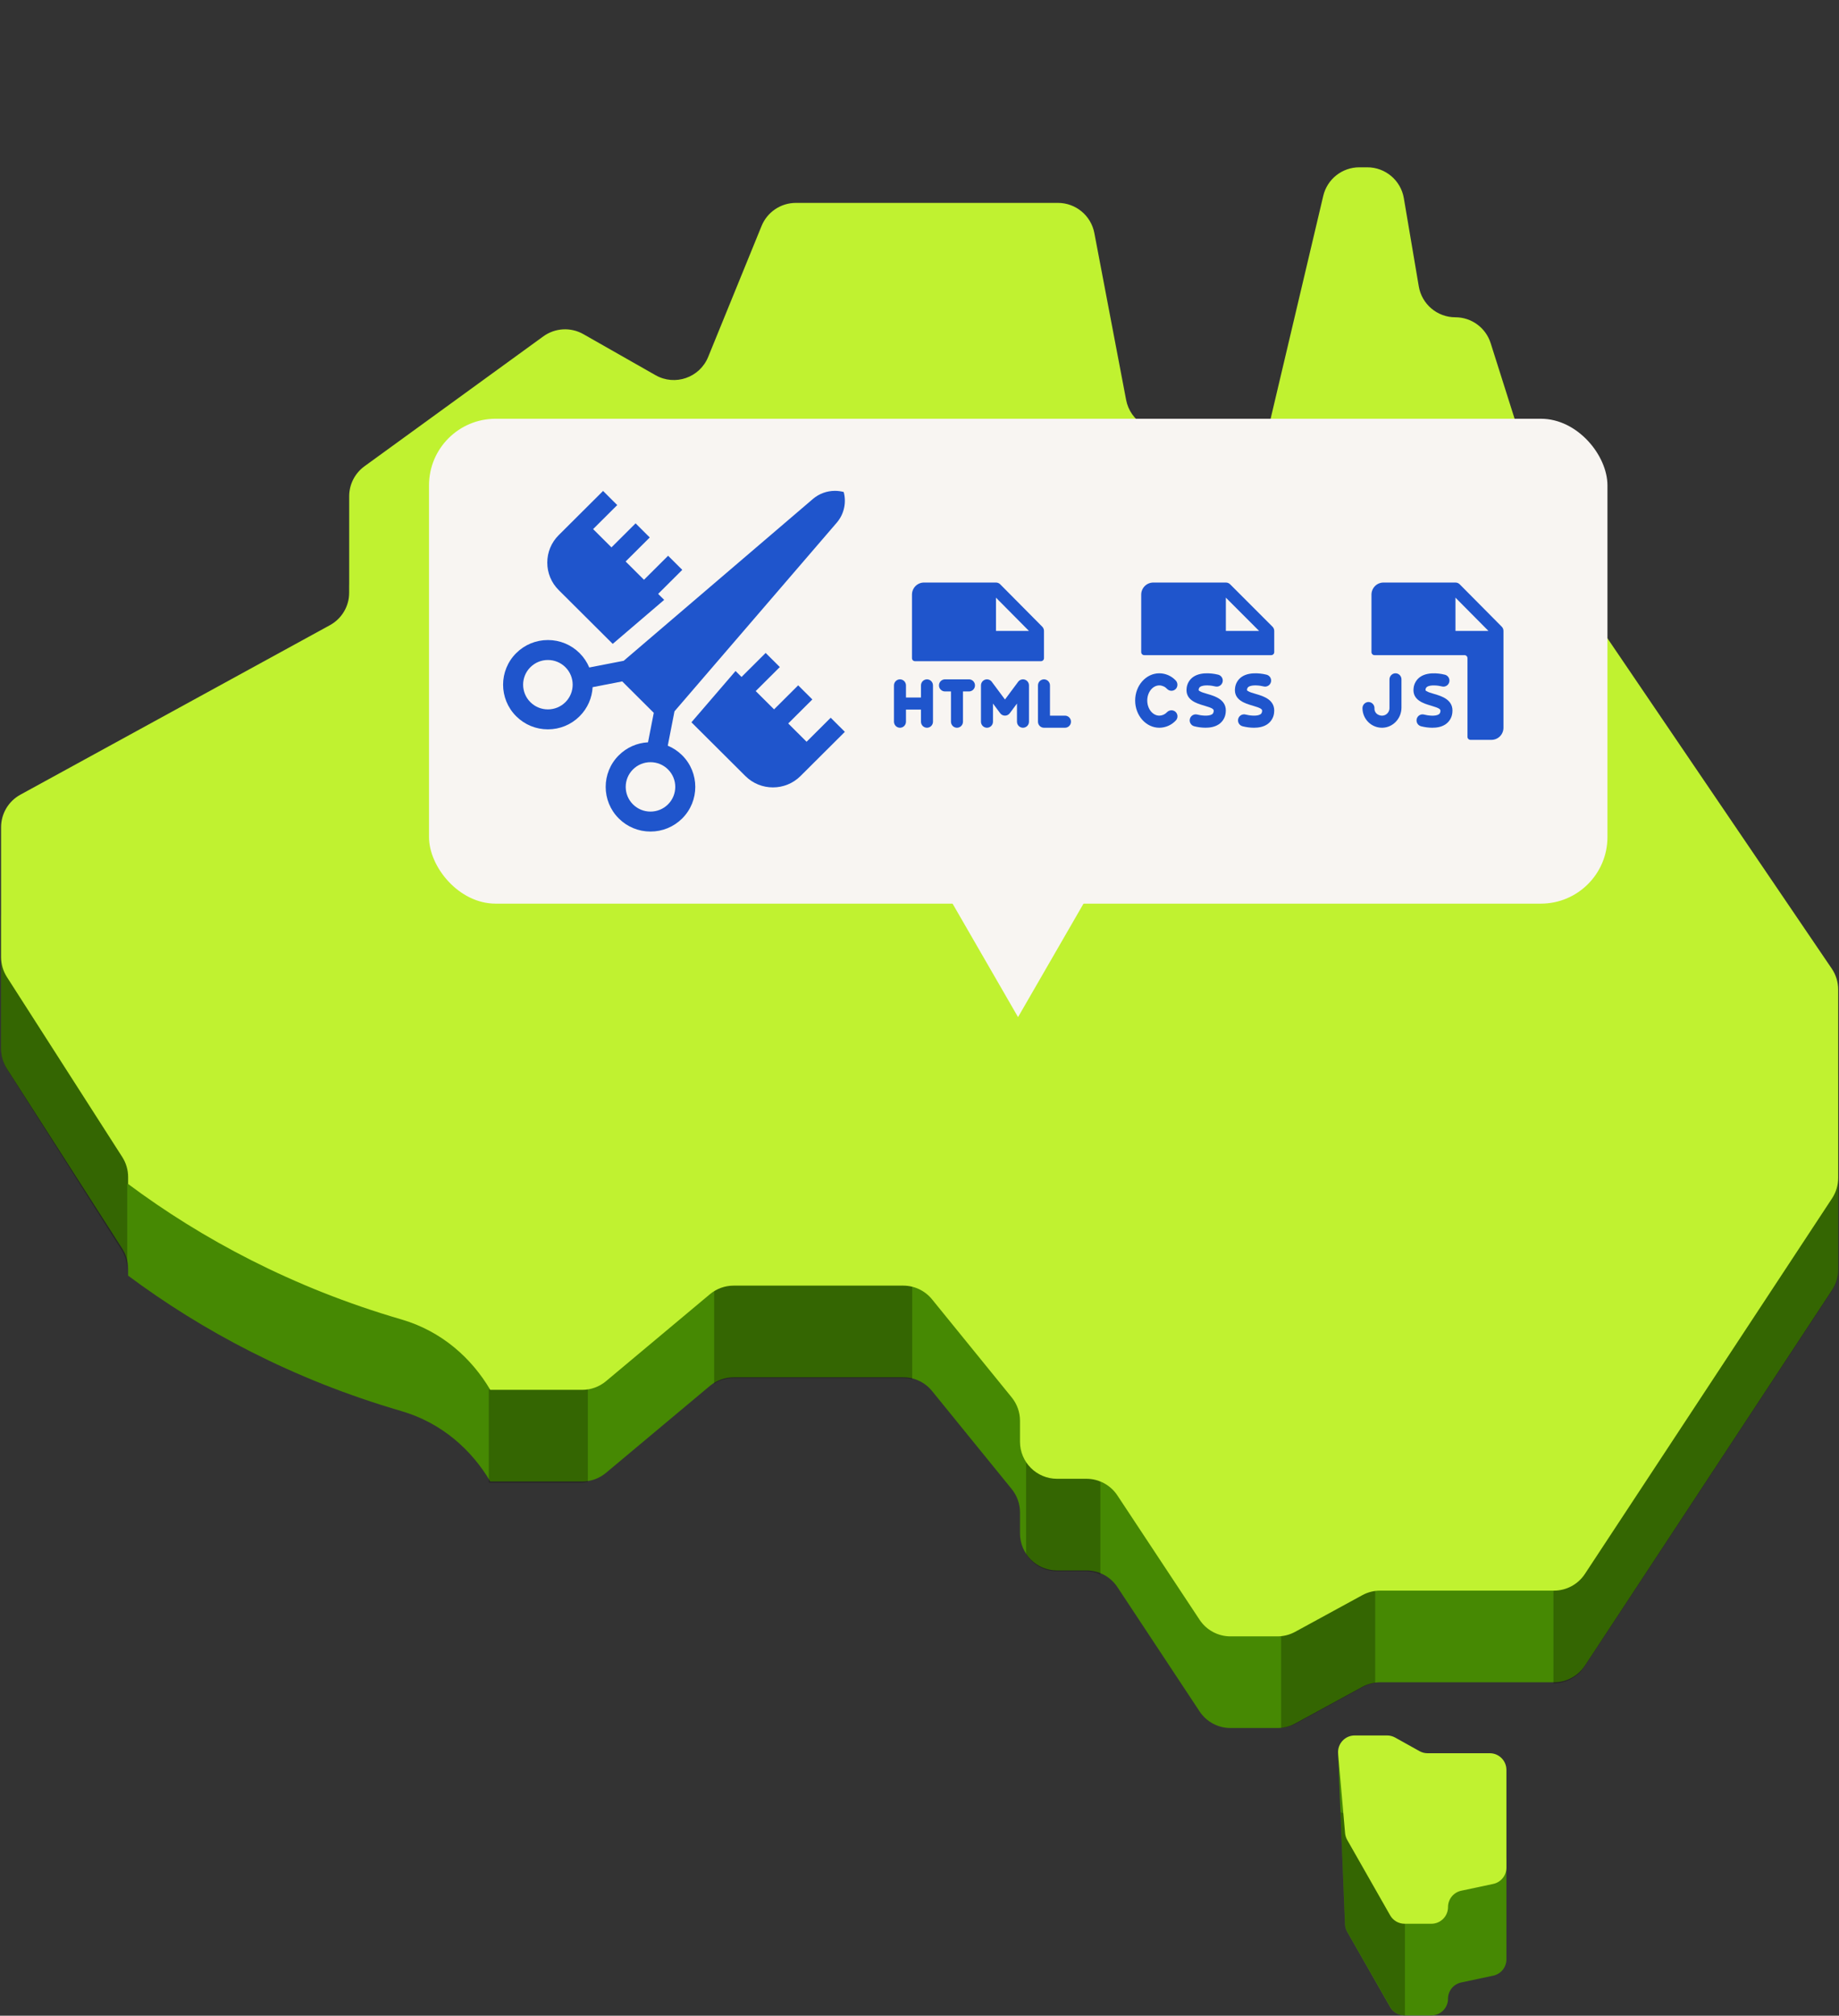 <svg xmlns="http://www.w3.org/2000/svg" width="1226" height="1343" viewBox="0 0 1226 1343" fill="none"><rect x="0" y="0" width="1226" height="1343" fill="#333333" stroke="none"/><path d="M1126.43 567.004L1044.54 446.478C1043.19 444.5 1042.14 442.338 1041.42 440.061L1022.77 381.189L993.771 289.699C990.52 279.434 980.987 272.459 970.218 272.459C958.166 272.459 947.873 263.765 945.858 251.886L935.893 193.118C933.878 181.239 923.585 172.545 911.533 172.545H906.217C894.759 172.545 884.805 180.417 882.17 191.565L843.567 354.93C839.736 371.144 821.28 378.995 806.939 370.51L762.44 344.183C756.338 340.573 752.081 334.512 750.752 327.548L729.56 216.332C727.339 204.683 717.151 196.252 705.29 196.252H530.593C520.552 196.252 511.51 202.327 507.714 211.623L472.103 298.904C466.469 312.711 449.977 318.418 437.013 311.046L388.928 283.711C380.498 278.919 370.043 279.499 362.196 285.195L248.895 367.447L248.892 367.451L242.977 371.742C236.577 376.39 232.789 383.819 232.789 391.727V455.947C232.789 464.972 227.865 473.277 219.947 477.611L13.56 590.564C5.642 594.898 0.719 603.203 0.719 612.229V698.736C0.719 703.463 2.074 708.089 4.626 712.067L81.511 831.97C84.063 835.947 85.418 840.573 85.418 845.3V849.93C134.257 886.327 194.863 918.992 267.539 940.152C294.418 947.978 314.36 965.91 326.855 987.084H388.135C393.93 987.084 399.545 985.045 403.989 981.327L473.231 923.409C477.678 919.691 483.29 917.652 489.085 917.652H602.177C609.616 917.652 616.662 921.002 621.351 926.774L674.468 992.128C678.047 996.531 680 1002.03 680 1007.7V1021.65C680 1035.29 691.061 1046.35 704.706 1046.35H724.312C732.605 1046.35 740.347 1050.51 744.92 1057.42L799.72 1140.27C804.294 1147.18 812.035 1151.34 820.328 1151.34H851.565C855.698 1151.34 859.767 1150.31 863.397 1148.33L908.235 1123.88C911.864 1121.9 915.933 1120.86 920.067 1120.86H1035.97C1044.28 1120.86 1052.03 1116.68 1056.6 1109.74L1221.39 859.478C1224.04 855.446 1225.45 850.727 1225.45 845.899V720.339C1225.45 715.389 1223.97 710.553 1221.18 706.46L1126.43 567.004Z" fill="#468903"></path><path d="M1056.31 1110.5L1221.37 859.918C1224.04 855.881 1225.45 851.155 1225.45 846.321V779.961L1113.85 807.01L1035.63 1060.18V1121.63C1043.96 1121.63 1051.73 1117.45 1056.31 1110.5Z" fill="black" fill-opacity="0.26"></path><path d="M854.082 1151.34C857.471 1151.05 860.774 1150.09 863.773 1148.45L908.679 1123.95C911.213 1122.56 913.967 1121.67 916.8 1121.24V1016L854.078 1079.47L854.082 1151.34Z" fill="black" fill-opacity="0.26"></path><path d="M684.062 1035.43C688.379 1042.32 695.937 1046.9 704.562 1046.9H723.855C727.26 1046.9 730.551 1047.66 733.58 1049.01V987.564L684.062 912.01V1035.43Z" fill="black" fill-opacity="0.26"></path><path d="M476.086 921.913C479.958 919.509 484.411 918.174 489.004 918.174H602.137C604.181 918.174 606.19 918.454 608.133 918.945V831.131L476.086 842.276V921.913Z" fill="black" fill-opacity="0.26"></path><path d="M391.906 987.434V890.552L325.883 925.952V987.936H387.163C388.771 987.933 390.353 987.744 391.906 987.434Z" fill="black" fill-opacity="0.26"></path><path d="M84.809 845.985V789.046L94.802 785.036L79.771 729.171L9.209 593.445C3.903 598.094 0.719 604.859 0.719 612.125V698.926C0.719 703.669 2.064 708.311 4.597 712.302L80.927 832.613C83.463 836.6 84.809 841.242 84.809 845.985Z" fill="black" fill-opacity="0.26"></path><path d="M926.755 1337.22C928.728 1340.68 932.401 1342.81 936.376 1342.81H954.262C960.382 1342.81 965.343 1337.85 965.343 1331.72C965.343 1326.48 969.006 1321.96 974.125 1320.87L995.497 1316.33C1000.62 1315.24 1004.28 1310.72 1004.28 1305.48V1240.52C1004.28 1234.4 999.318 1229.43 993.198 1229.43H951.694C949.81 1229.43 947.959 1228.95 946.313 1228.04L930.095 1219.02C928.448 1218.1 926.597 1217.62 924.714 1217.62L907.753 1204.97C901.25 1204.97 891.496 1162.03 892.063 1168.52L896.694 1282.52C896.834 1284.11 897.318 1285.66 898.111 1287.05L926.755 1337.22Z" fill="#468903"></path><path d="M924.889 1217.3L893.688 1207.46L896.737 1282.37C896.877 1283.96 897.364 1285.52 898.16 1286.91L926.936 1337.21C928.919 1340.67 932.609 1342.81 936.603 1342.81V1281.49L924.889 1217.3Z" fill="black" fill-opacity="0.26"></path><path d="M1126.43 505.937L1044.54 385.41C1043.19 383.432 1042.14 381.271 1041.42 378.993L1022.77 320.121L993.771 228.631C990.52 218.366 980.987 211.391 970.218 211.391C958.166 211.391 947.873 202.697 945.858 190.818L935.893 132.047C933.878 120.168 923.585 111.474 911.533 111.474H906.217C894.759 111.474 884.805 119.346 882.17 130.494L843.567 293.859C839.736 310.072 821.28 317.923 806.939 309.438L762.44 283.111C756.338 279.501 752.081 273.441 750.752 266.477L729.56 155.26C727.339 143.612 717.151 135.181 705.29 135.181H530.593C520.552 135.181 511.51 141.256 507.714 150.551L472.103 237.833C466.469 251.64 449.977 257.347 437.013 249.975L388.928 222.639C380.498 217.847 370.043 218.428 362.196 224.124L248.895 306.376L248.892 306.379L242.977 310.671C236.577 315.318 232.789 322.748 232.789 330.656V394.875C232.789 403.901 227.865 412.206 219.947 416.54L13.56 529.493C5.642 533.827 0.719 542.132 0.719 551.157V637.664C0.719 642.391 2.074 647.018 4.626 650.995L81.511 770.898C84.063 774.876 85.418 779.502 85.418 784.229V788.859C134.257 825.256 194.863 857.921 267.539 879.081C294.418 886.906 314.36 904.842 326.855 926.013H388.135C393.93 926.013 399.545 923.974 403.989 920.255L473.231 862.338C477.678 858.62 483.29 856.58 489.085 856.58H602.177C609.616 856.58 616.662 859.931 621.351 865.703L674.468 931.057C678.047 935.46 680 940.958 680 946.633V960.58C680 974.221 691.061 985.278 704.706 985.278H724.312C732.605 985.278 740.347 989.44 744.92 996.354L799.72 1079.2C804.294 1086.11 812.035 1090.27 820.328 1090.27H851.565C855.698 1090.27 859.767 1089.23 863.397 1087.26L908.235 1062.81C911.864 1060.83 915.933 1059.79 920.067 1059.79H1035.97C1044.28 1059.79 1052.03 1055.61 1056.6 1048.67L1221.39 798.407C1224.04 794.375 1225.45 789.655 1225.45 784.827V659.268C1225.45 654.317 1223.97 649.482 1221.18 645.389L1126.43 505.937Z" fill="#C0F230"></path><path d="M926.766 1276.14C928.739 1279.6 932.412 1281.74 936.386 1281.74H954.269C960.388 1281.74 965.349 1276.76 965.349 1270.63C965.349 1265.38 969.011 1260.84 974.129 1259.75L995.499 1255.21C1000.62 1254.12 1004.28 1249.58 1004.28 1244.33V1179.25C1004.28 1173.11 999.319 1168.13 993.2 1168.13H951.701C949.818 1168.13 947.967 1167.65 946.321 1166.73L930.106 1157.69C928.459 1156.78 926.608 1156.29 924.725 1156.29H903.119C896.616 1156.29 891.512 1161.88 892.083 1168.38L896.713 1221.32C896.853 1222.92 897.337 1224.47 898.13 1225.87L926.766 1276.14Z" fill="#C0F230"></path><rect x="286" y="279" width="785.635" height="323.073" rx="44.392" fill="#F8F5F2"></rect><g clip-path="url(#clip0_7314_566)"><path d="M438.769 395.69L454.847 379.683L445.402 370.28L429.324 386.288L417.089 374.106L433.167 358.098L423.722 348.695L407.644 364.703L395.409 352.521L411.487 336.513L402.043 327.11L385.965 343.118L372.46 356.563C367.554 361.448 364.852 367.943 364.852 374.852C364.852 381.76 367.554 388.255 372.46 393.14L408.481 429.002L442.779 399.682L438.769 395.69Z" fill="#1F55CC"></path><path d="M496.922 517.061C501.986 522.103 508.638 524.624 515.291 524.624C521.944 524.624 528.595 522.103 533.66 517.061L547.164 503.615L563.242 487.608L553.798 478.205L537.72 494.212L525.484 482.03L541.562 466.023L532.118 456.62L516.04 472.628L503.804 460.445L519.882 444.438L510.438 435.035L494.36 451.043L490.37 447.07L460.953 481.249L496.922 517.061Z" fill="#1F55CC"></path><path d="M557.899 348.173C562.693 342.559 564.383 334.886 562.468 327.808C560.559 327.295 558.596 327.036 556.611 327.036C551.258 327.036 546.066 328.939 541.993 332.394L415.802 440.269L392.833 444.727C391.378 441.245 389.236 437.983 386.395 435.155C380.751 429.536 373.247 426.441 365.266 426.441C357.285 426.441 349.78 429.536 344.136 435.155C332.486 446.755 332.486 465.629 344.136 477.229C349.78 482.847 357.284 485.942 365.265 485.942C373.247 485.942 380.751 482.848 386.395 477.229C391.801 471.847 394.694 464.899 395.084 457.837L414.817 454.007L435.853 474.951L432.009 494.582C424.647 494.978 417.783 498.018 412.529 503.248C400.878 514.848 400.878 533.722 412.529 545.322C418.173 550.941 425.677 554.035 433.658 554.035C441.64 554.035 449.144 550.941 454.788 545.322C466.438 533.722 466.438 514.848 454.788 503.248C451.986 500.459 448.727 498.294 445.178 496.819L449.658 473.937L557.899 348.173ZM376.951 467.826C373.83 470.934 369.68 472.645 365.265 472.645C360.851 472.645 356.701 470.934 353.58 467.827C347.137 461.411 347.137 450.974 353.58 444.559C356.702 441.451 360.852 439.74 365.266 439.74C369.68 439.74 373.83 441.451 376.951 444.558C383.394 450.973 383.394 461.411 376.951 467.826ZM445.344 512.651C451.787 519.066 451.787 529.504 445.344 535.919C442.223 539.027 438.073 540.738 433.659 540.738C429.245 540.738 425.095 539.027 421.973 535.92C415.53 529.504 415.53 519.067 421.973 512.652C425.095 509.544 429.245 507.833 433.659 507.833C438.073 507.833 442.223 509.544 445.344 512.651Z" fill="#1F55CC"></path></g><path d="M609.984 440.536L693.984 440.536C694.515 440.536 695.024 440.324 695.399 439.946C695.774 439.568 695.984 439.055 695.984 438.521L695.984 420.38C695.985 419.85 695.882 419.326 695.681 418.837C695.48 418.347 695.186 417.902 694.814 417.528L666.814 389.309C666.443 388.935 666.001 388.638 665.516 388.436C665.03 388.233 664.51 388.129 663.984 388.13L615.984 388.13C613.863 388.13 611.828 388.979 610.328 390.491C608.827 392.003 607.984 394.054 607.984 396.192L607.984 438.521C607.984 439.055 608.195 439.568 608.57 439.946C608.945 440.324 609.454 440.536 609.984 440.536ZM663.984 398.208L685.984 420.38L663.984 420.38L663.984 398.208ZM621.984 456.661L621.984 480.849C621.984 481.918 621.563 482.943 620.813 483.699C620.063 484.455 619.045 484.88 617.984 484.88C616.924 484.88 615.906 484.455 615.156 483.699C614.406 482.943 613.984 481.918 613.984 480.849L613.984 472.786L603.984 472.786L603.984 480.849C603.984 481.918 603.563 482.943 602.813 483.699C602.063 484.455 601.045 484.88 599.984 484.88C598.924 484.88 597.906 484.455 597.156 483.699C596.406 482.943 595.984 481.918 595.984 480.849L595.984 456.661C595.984 455.592 596.406 454.567 597.156 453.811C597.906 453.055 598.924 452.63 599.984 452.63C601.045 452.63 602.063 453.055 602.813 453.811C603.563 454.567 603.984 455.592 603.984 456.661L603.984 464.724L613.984 464.724L613.984 456.661C613.984 455.592 614.406 454.567 615.156 453.811C615.906 453.055 616.924 452.63 617.984 452.63C619.045 452.63 620.063 453.055 620.813 453.811C621.563 454.567 621.984 455.592 621.984 456.661ZM649.984 456.661C649.984 457.73 649.563 458.756 648.813 459.512C648.063 460.268 647.045 460.692 645.984 460.692L641.984 460.692L641.984 480.849C641.984 481.918 641.563 482.943 640.813 483.699C640.063 484.455 639.045 484.88 637.984 484.88C636.924 484.88 635.906 484.455 635.156 483.699C634.406 482.943 633.984 481.918 633.984 480.849L633.984 460.692L629.984 460.692C628.924 460.692 627.906 460.268 627.156 459.512C626.406 458.756 625.984 457.73 625.984 456.661C625.984 455.592 626.406 454.567 627.156 453.811C627.906 453.055 628.924 452.63 629.984 452.63L645.984 452.63C647.045 452.63 648.063 453.055 648.813 453.811C649.563 454.567 649.984 455.592 649.984 456.661ZM685.984 456.661L685.984 480.849C685.984 481.918 685.563 482.943 684.813 483.699C684.063 484.455 683.045 484.88 681.984 484.88C680.924 484.88 679.906 484.455 679.156 483.699C678.406 482.943 677.984 481.918 677.984 480.849L677.984 468.755L673.184 475.205C672.812 475.706 672.329 476.112 671.773 476.392C671.218 476.672 670.605 476.817 669.984 476.817C669.363 476.817 668.751 476.672 668.196 476.392C667.64 476.112 667.157 475.706 666.784 475.205L661.984 468.755L661.984 480.849C661.984 481.918 661.563 482.943 660.813 483.699C660.063 484.455 659.045 484.88 657.984 484.88C656.924 484.88 655.906 484.455 655.156 483.699C654.406 482.943 653.984 481.918 653.984 480.849L653.984 456.661C653.984 455.815 654.249 454.99 654.739 454.304C655.23 453.618 655.923 453.104 656.719 452.837C657.516 452.569 658.376 452.561 659.177 452.813C659.978 453.066 660.681 453.566 661.184 454.242L669.984 466.069L678.784 454.242C679.288 453.566 679.99 453.066 680.792 452.813C681.593 452.561 682.453 452.569 683.249 452.837C684.046 453.104 684.738 453.618 685.229 454.304C685.72 454.99 685.984 455.815 685.984 456.661ZM713.984 480.849C713.984 481.918 713.563 482.943 712.813 483.699C712.063 484.455 711.045 484.88 709.984 484.88L695.984 484.88C694.924 484.88 693.906 484.455 693.156 483.699C692.406 482.943 691.984 481.918 691.984 480.849L691.984 456.661C691.984 455.592 692.406 454.567 693.156 453.811C693.906 453.055 694.924 452.63 695.984 452.63C697.045 452.63 698.063 453.055 698.813 453.811C699.563 454.567 699.984 455.592 699.984 456.661L699.984 476.817L709.984 476.817C711.045 476.817 712.063 477.242 712.813 477.998C713.563 478.754 713.984 479.779 713.984 480.849Z" fill="#1F55CC"></path><path d="M764.836 466.739C764.836 472.282 768.454 476.817 772.898 476.817C773.852 476.797 774.792 476.586 775.662 476.196C776.533 475.807 777.317 475.247 777.968 474.55C778.666 473.811 779.613 473.356 780.626 473.271C781.64 473.186 782.649 473.478 783.46 474.091C783.901 474.44 784.263 474.876 784.525 475.373C784.787 475.87 784.942 476.416 784.98 476.977C785.019 477.537 784.94 478.099 784.748 478.627C784.557 479.155 784.257 479.637 783.868 480.042C782.466 481.554 780.77 482.763 778.884 483.595C776.997 484.427 774.96 484.864 772.898 484.88C764.004 484.88 756.773 476.742 756.773 466.739C756.773 456.737 764.004 448.599 772.898 448.599C774.912 448.614 776.902 449.032 778.753 449.827C780.603 450.622 782.275 451.779 783.672 453.23C784.418 453.948 784.87 454.918 784.939 455.952C785.008 456.985 784.689 458.007 784.045 458.818C783.68 459.251 783.229 459.602 782.72 459.849C782.21 460.096 781.655 460.233 781.089 460.251C780.524 460.269 779.961 460.168 779.437 459.954C778.913 459.74 778.44 459.418 778.048 459.009C777.395 458.288 776.601 457.708 775.715 457.304C774.83 456.901 773.871 456.682 772.898 456.661C768.454 456.661 764.836 461.196 764.836 466.739ZM804.947 462.36C802.931 461.776 800.845 461.176 799.681 460.425C799.046 460.017 799.061 459.921 799.117 459.468C799.124 459.101 799.22 458.742 799.395 458.42C799.571 458.099 799.821 457.824 800.124 457.619C802.442 456.046 807.859 456.747 810.117 457.336C811.151 457.608 812.251 457.458 813.175 456.919C814.099 456.38 814.771 455.496 815.043 454.462C815.315 453.427 815.165 452.327 814.625 451.403C814.086 450.48 813.202 449.808 812.168 449.536C811.1 449.259 801.586 446.906 795.625 450.927C794.362 451.773 793.301 452.886 792.518 454.188C791.734 455.49 791.246 456.949 791.089 458.46C790.082 466.462 797.963 468.745 802.679 470.105C808.761 471.864 809.296 472.585 809.119 473.93C808.963 475.144 808.484 475.613 808.041 475.91C805.723 477.452 800.397 476.696 798.189 476.092C797.165 475.82 796.074 475.963 795.154 476.489C794.234 477.016 793.558 477.884 793.273 478.905C792.988 479.926 793.117 481.018 793.631 481.945C794.146 482.872 795.005 483.559 796.023 483.857C798.52 484.512 801.09 484.85 803.672 484.865C806.61 484.865 809.87 484.361 812.485 482.617C813.776 481.76 814.861 480.627 815.662 479.3C816.462 477.973 816.959 476.485 817.116 474.943C818.25 466.235 809.925 463.801 804.947 462.36ZM837.197 462.36C835.181 461.776 833.095 461.176 831.931 460.425C831.301 460.017 831.311 459.921 831.367 459.468C831.374 459.101 831.47 458.742 831.645 458.42C831.821 458.099 832.071 457.824 832.374 457.619C834.692 456.046 840.104 456.747 842.362 457.336C843.396 457.608 844.496 457.458 845.42 456.919C846.344 456.38 847.016 455.496 847.288 454.462C847.56 453.427 847.409 452.327 846.87 451.403C846.331 450.48 845.447 449.808 844.413 449.536C843.35 449.259 833.831 446.906 827.87 450.927C826.613 451.776 825.557 452.891 824.778 454.193C823.999 455.494 823.515 456.951 823.36 458.46C822.352 466.462 830.238 468.745 834.949 470.105C841.027 471.864 841.561 472.585 841.389 473.93C841.233 475.144 840.754 475.613 840.306 475.91C837.988 477.452 832.667 476.696 830.46 476.092C829.428 475.804 828.324 475.939 827.392 476.465C826.459 476.991 825.773 477.867 825.486 478.899C825.199 479.93 825.333 481.034 825.859 481.967C826.386 482.899 827.261 483.585 828.293 483.872C830.792 484.527 833.364 484.865 835.947 484.88C838.88 484.88 842.145 484.376 844.761 482.632C846.051 481.774 847.135 480.641 847.934 479.314C848.734 477.987 849.23 476.499 849.386 474.958C850.5 466.235 842.175 463.801 837.192 462.36L837.197 462.36ZM760.805 434.489L760.805 396.192C760.805 394.054 761.654 392.003 763.166 390.491C764.678 388.979 766.729 388.13 768.867 388.13L817.242 388.13C817.772 388.129 818.296 388.233 818.786 388.436C819.275 388.638 819.72 388.935 820.094 389.309L848.313 417.528C848.687 417.902 848.984 418.347 849.186 418.837C849.389 419.326 849.493 419.85 849.492 420.38L849.492 434.489C849.492 435.024 849.28 435.537 848.902 435.915C848.524 436.293 848.011 436.505 847.477 436.505L762.82 436.505C762.286 436.505 761.773 436.293 761.395 435.915C761.017 435.537 760.805 435.024 760.805 434.489ZM817.242 420.38L839.414 420.38L817.242 398.208L817.242 420.38Z" fill="#1F55CC"></path><path d="M1001.14 417.528L973.144 389.309C972.773 388.935 972.331 388.638 971.846 388.436C971.36 388.233 970.84 388.129 970.314 388.13L922.314 388.13C920.193 388.13 918.158 388.979 916.657 390.491C915.157 392.003 914.314 394.054 914.314 396.192L914.314 434.489C914.314 435.024 914.525 435.537 914.9 435.915C915.275 436.293 915.784 436.505 916.314 436.505L976.314 436.505C976.845 436.505 977.353 436.717 977.729 437.095C978.104 437.473 978.314 437.986 978.314 438.521L978.314 490.927C978.314 491.461 978.525 491.974 978.9 492.352C979.275 492.73 979.784 492.942 980.314 492.942L994.314 492.942C996.436 492.942 998.471 492.093 999.971 490.581C1001.47 489.069 1002.31 487.018 1002.31 484.88L1002.31 420.38C1002.31 419.85 1002.21 419.326 1002.01 418.837C1001.81 418.347 1001.52 417.902 1001.14 417.528ZM970.314 420.38L970.314 398.208L992.314 420.38L970.314 420.38ZM968.219 474.958C968.063 476.5 967.571 477.988 966.776 479.315C965.982 480.642 964.905 481.775 963.624 482.632C961.029 484.376 957.814 484.88 954.879 484.88C952.316 484.865 949.764 484.527 947.284 483.872C946.263 483.584 945.396 482.899 944.876 481.967C944.355 481.035 944.224 479.933 944.509 478.904C944.795 477.874 945.475 477.001 946.4 476.476C947.324 475.952 948.418 475.819 949.439 476.107C951.629 476.712 956.939 477.467 959.214 475.925C959.654 475.628 960.129 475.16 960.284 473.945C960.454 472.6 959.924 471.879 953.894 470.12C949.219 468.76 941.394 466.477 942.394 458.475C942.551 456.964 943.035 455.506 943.813 454.204C944.59 452.902 945.642 451.789 946.894 450.942C952.819 446.911 962.254 449.274 963.314 449.551C964.341 449.823 965.218 450.495 965.753 451.418C966.288 452.342 966.437 453.442 966.167 454.477C965.897 455.511 965.23 456.395 964.314 456.934C963.397 457.473 962.306 457.623 961.279 457.351C959.034 456.762 953.664 456.061 951.364 457.634C951.064 457.84 950.816 458.115 950.642 458.436C950.468 458.758 950.373 459.117 950.364 459.483C950.309 459.937 950.299 460.032 950.924 460.44C952.079 461.191 954.149 461.791 956.149 462.375C961.059 463.801 969.314 466.235 968.219 474.958ZM934.314 452.63L934.314 471.481C934.314 478.647 928.724 484.714 921.609 484.875C919.893 484.914 918.187 484.611 916.588 483.982C914.989 483.353 913.529 482.412 912.293 481.211C911.057 480.011 910.069 478.576 909.386 476.989C908.703 475.402 908.339 473.694 908.314 471.965C908.283 470.927 908.643 469.915 909.321 469.133C909.999 468.351 910.945 467.856 911.969 467.747C912.532 467.698 913.099 467.769 913.633 467.956C914.166 468.144 914.655 468.443 915.065 468.835C915.476 469.226 915.799 469.7 916.014 470.227C916.23 470.753 916.332 471.32 916.314 471.889C916.265 472.679 916.423 473.469 916.775 474.177C917.126 474.885 917.657 475.487 918.314 475.92C922.239 478.349 926.314 475.543 926.314 471.788L926.314 452.766C926.298 451.724 926.674 450.714 927.367 449.941C928.061 449.167 929.019 448.688 930.049 448.599C930.596 448.562 931.145 448.639 931.662 448.825C932.178 449.011 932.651 449.303 933.051 449.681C933.451 450.059 933.769 450.516 933.987 451.023C934.204 451.53 934.316 452.077 934.314 452.63Z" fill="#1F55CC"></path><path d="M678.692 677.673L633.493 599.386L723.891 599.386L678.692 677.673Z" fill="#F8F5F2"></path><defs><clipPath id="clip0_7314_566"><rect width="228" height="227" fill="white" transform="translate(335.32 327.036)"></rect></clipPath></defs></svg>